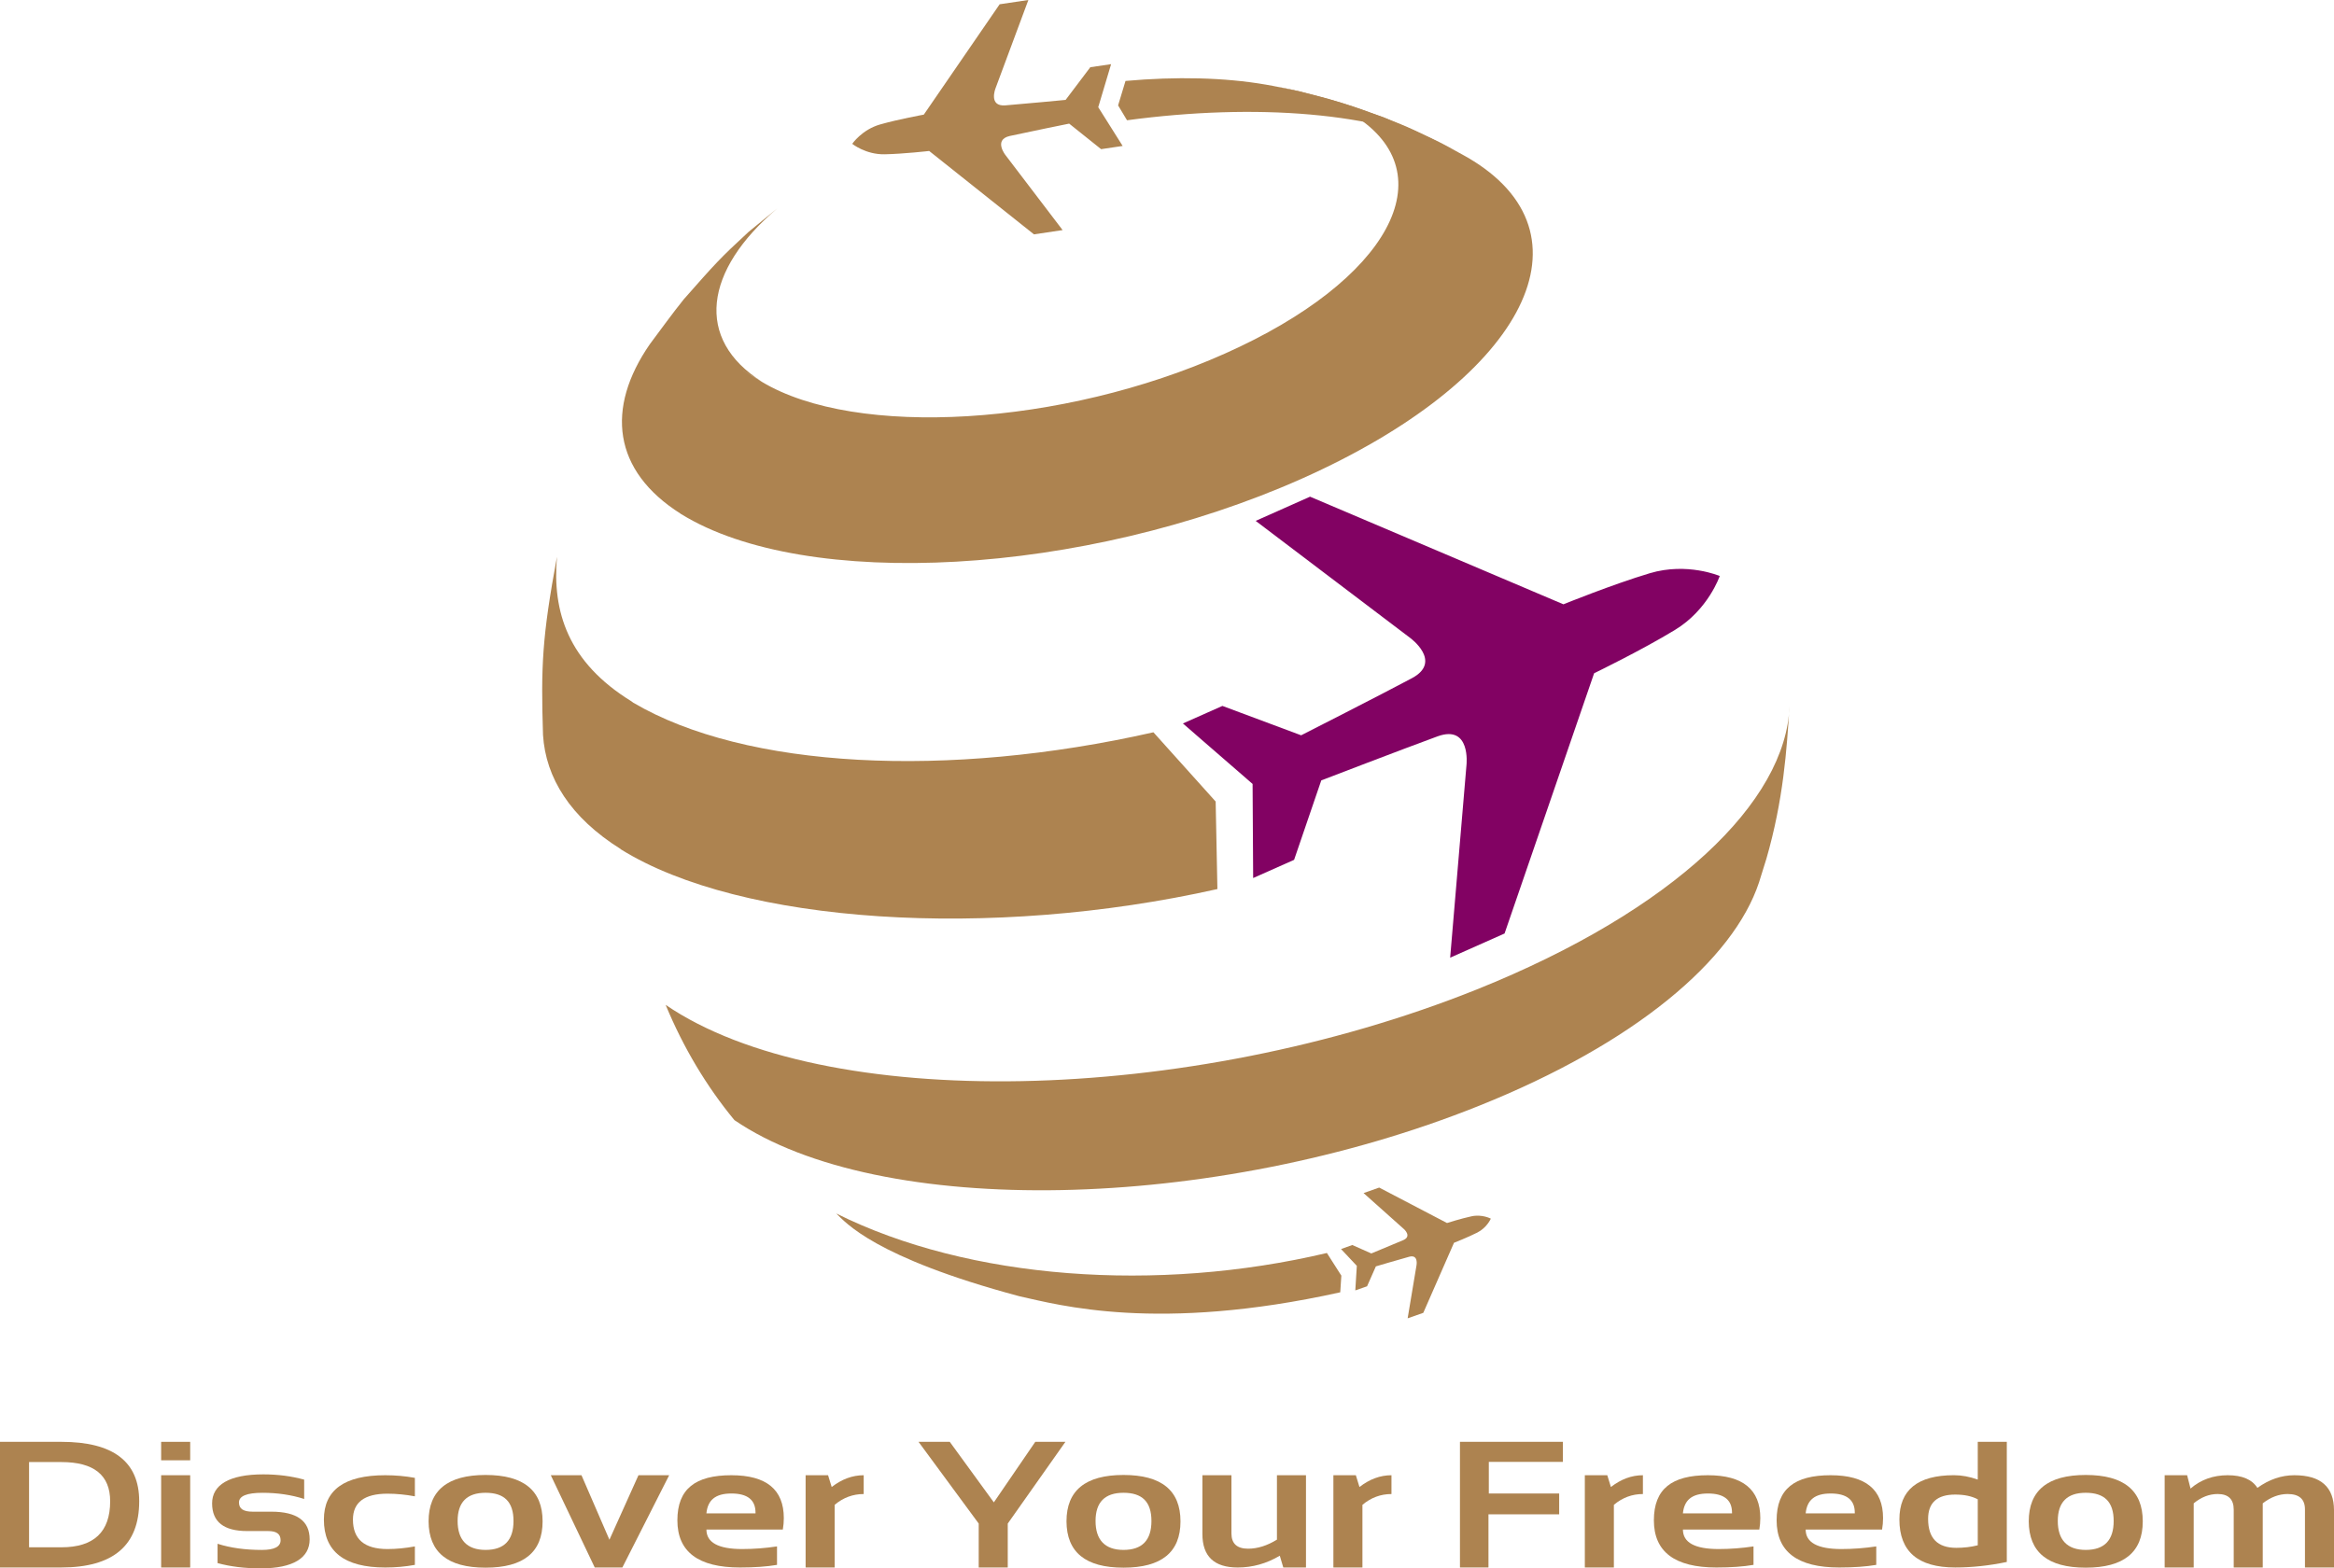 <svg xmlns="http://www.w3.org/2000/svg" id="Layer_1" data-name="Layer 1" viewBox="0 0 999.81 672.03"><defs><style>      .cls-1 {        fill: #ad8350;      }      .cls-2 {        fill: #820263;      }    </style></defs><g id="Color"><g><path class="cls-1" d="M592.71,50.3c-19.22-6.77-21.22-7.49-36.24-11.19-4.23-.85-9.92-2.13-14.21-2.85-17.8-3.07-38.43-3.52-60.13-1.58l-3.17,10.48,3.82,6.37c55.23-7.41,107.11-3.45,140.05,12.88-17.06-8.93-18.31-9.44-30.12-14.11Z"></path><path class="cls-1" d="M631.24,69.05c-1.27-.81-2.58-1.62-3.95-2.34-12.22-6.85-13.49-7.39-34.58-16.41-14.86-5.54-17.68-6.31-36.24-11.19-4.23-1.06-9.97-2.05-14.24-2.85,14.98,2.55,27.86,6.89,37.75,13.14,39.86,25.05,15.05,70.77-55.28,102.11-69.71,31.13-158.05,36.36-198.38,12.08q-17.93-10.79.05-.05c-28.83-18.2-24.83-47.62,6.6-74.25-4.27,3.45-8.63,7.06-12.3,10.07-12.41,11.44-14.15,13.45-27.76,28.88-4.54,5.61-10.21,13.44-14.53,19.22-18.98,27.44-15.94,54.23,13.21,72.68h-.08c.11.05.18.09.22.13h.04c53.34,33,172.41,26.45,265.84-15.15,93.69-41.76,126.72-102.7,73.62-136.09v.02h0Z"></path><path class="cls-1" d="M521.5,380.95c-97.22,21.83-204.16,14.93-255.48-16.98l-.17-.18c-21.45-13.43-32.11-30.43-33.24-48.9-.92-29.48-.39-41.88,5.98-76.32-2.05,23.51,4.67,45.16,31.93,61.96.15.18.56.37.74.56,48.14,28.36,134.72,32.65,222.83,12.69l26.66,29.67.75,37.51h0Z"></path><path class="cls-1" d="M756.63,368.07l-3.12,10.02c-11.08,33.39-53.2,68.99-119.96,95.74-114.08,45.77-256.91,48.48-318.95,6.13-11.87-14.37-21.83-30.96-29.46-49.39,67.61,46.16,223.21,43.21,347.55-6.63,84.26-33.86,132.53-80.46,133.88-121.42-1.19,18.86-2.58,40.07-9.93,65.55"></path><path class="cls-1" d="M574.59,546.59l-.47,7.15c-78.26,17.35-120.61,5.4-137.44,1.69-62.25-16.66-74.55-31.76-78.45-35.46,56.9,28.37,137.55,34.1,210.17,16.92l6.18,9.69h.01Z"></path><path class="cls-2" d="M644.51,399.99l-23.31,10.36,7-82.63s1.92-17.33-12.32-12.23c-14.19,5.18-49.89,18.9-49.89,18.9l-11.64,34.04-17.54,7.8-.24-40.32h0l-29.85-25.91,16.92-7.52,33.73,12.59s34.13-17.35,47.43-24.46c13.35-7.12-.8-17.32-.8-17.32l-66.11-50.1,23.29-10.37,108.54,46.12s20.94-8.51,36.98-13.31,29.98,1.18,29.98,1.18c0,0-4.88,14.43-19.17,23.1-14.31,8.73-34.64,18.57-34.64,18.57l-38.36,111.5h0Z"></path><path class="cls-1" d="M442.93,100.42l12.26-1.83-24.45-32.1s-5.3-6.62,1.84-8.23c7.19-1.59,25.42-5.29,25.42-5.29l13.68,10.94,9.23-1.37-10.46-16.61h0l5.51-18.44-8.91,1.31-10.57,14s-18.53,1.78-25.83,2.35c-7.35.56-4.2-7.32-4.2-7.32L440.52,0l-12.3,1.83-32.49,47.29s-10.83,1.97-18.65,4.19c-7.86,2.22-12.01,8.32-12.01,8.32,0,0,5.76,4.65,13.9,4.48,8.16-.16,19.06-1.42,19.06-1.42l44.9,35.74h0Z"></path><path class="cls-1" d="M609.68,562.54l-6.69,2.34,3.8-22.73s.9-4.75-3.13-3.65c-4.08,1.11-14.28,4.13-14.28,4.13l-3.77,8.53-5.04,1.76.65-10.52h0l-6.76-7.2,4.83-1.73,8.14,3.62s9.82-4.06,13.69-5.71c3.87-1.69.2-4.8.2-4.8l-17.21-15.36,6.69-2.36,29.05,15.19s5.94-1.9,10.52-2.88c4.56-.98,8.25,1.01,8.25,1.01,0,0-1.65,3.87-5.81,5.97-4.15,2.09-9.97,4.37-9.97,4.37l-13.15,30.02h-.01Z"></path></g><g><path class="cls-1" d="M0,671.66v-53.85h26.29c22.22,0,33.34,8.49,33.34,25.45,0,18.93-11.11,28.39-33.34,28.39H0ZM26.3,663c13.93,0,20.89-6.58,20.89-19.73,0-11.2-6.97-16.79-20.89-16.79h-13.85v36.52h13.85Z"></path><path class="cls-1" d="M81.47,617.81v7.91h-12.44v-7.91h12.44ZM81.47,632.12v39.54h-12.44v-39.54h12.44Z"></path><path class="cls-1" d="M93.2,669.77v-8.28c5.48,1.76,11.8,2.64,18.97,2.64,5.35,0,8.03-1.38,8.03-4.14s-1.8-3.95-5.4-3.95h-8.92c-10.02,0-15.02-3.95-15.02-11.86s7.31-12.43,21.93-12.43c6.2,0,12.04.75,17.51,2.26v8.28c-5.48-1.76-11.43-2.64-17.84-2.64-6.73,0-10.09,1.38-10.09,4.14s1.96,3.95,5.87,3.95h7.98c10.96,0,16.43,3.95,16.43,11.86s-6.98,12.43-20.94,12.43c-6.85,0-13.02-.75-18.5-2.26h-.01Z"></path><path class="cls-1" d="M177.72,670.53c-4.07.75-8.3,1.13-12.68,1.13-17.53,0-26.29-6.84-26.29-20.52,0-12.68,8.76-19.02,26.29-19.02,4.38,0,8.61.38,12.68,1.13v7.91c-4.07-.75-7.98-1.13-11.74-1.13-9.86,0-14.79,3.7-14.79,11.11,0,8.41,4.93,12.61,14.79,12.61,3.76,0,7.67-.38,11.74-1.13v7.91h0Z"></path><path class="cls-1" d="M183.59,651.89c0-13.25,8.14-19.88,24.42-19.88s24.42,6.63,24.42,19.88-8.14,19.84-24.42,19.84-24.35-6.61-24.42-19.84ZM208,664.12c7.98,0,11.97-4.13,11.97-12.39s-3.99-12.09-11.97-12.09-11.97,4.03-11.97,12.09,3.99,12.39,11.97,12.39Z"></path><path class="cls-1" d="M235.94,632.12h13.15l11.97,27.64,12.44-27.64h13.15l-20.05,39.54h-11.83l-18.83-39.54h0Z"></path><path class="cls-1" d="M313.32,632.12c14.96,0,22.44,6.13,22.44,18.38,0,1.63-.14,3.26-.42,4.89h-32.73c0,5.57,5.1,8.36,15.31,8.36,4.98,0,9.95-.38,14.93-1.13v7.91c-4.35.75-9.64,1.13-15.87,1.13-17.87,0-26.81-6.74-26.81-20.22s7.72-19.32,23.15-19.32h0ZM302.61,648.46h21.03v-.3c0-5.47-3.44-8.21-10.33-8.21s-10.14,2.84-10.71,8.51h0Z"></path><path class="cls-1" d="M345.1,671.66v-39.54h9.62l1.55,5.05c4.32-3.36,8.89-5.05,13.71-5.05v8.06c-4.63,0-8.78,1.54-12.44,4.63v26.85h-12.44,0Z"></path><path class="cls-1" d="M393.47,617.81h13.38l18.88,25.94,17.75-25.94h12.91l-24.7,35.02v18.83h-12.44v-18.83l-25.78-35.02Z"></path><path class="cls-1" d="M456.85,651.89c0-13.25,8.14-19.88,24.42-19.88s24.41,6.63,24.41,19.88-8.14,19.84-24.41,19.84-24.35-6.61-24.42-19.84ZM481.27,664.12c7.98,0,11.97-4.13,11.97-12.39s-3.99-12.09-11.97-12.09-11.97,4.03-11.97,12.09,3.99,12.39,11.97,12.39Z"></path><path class="cls-1" d="M559.44,632.12v39.54h-9.72l-1.5-5.05c-5.67,3.36-11.68,5.05-18.03,5.05-10.08,0-15.12-4.78-15.12-14.35v-25.19h12.44v24.93c0,4.37,2.38,6.55,7.14,6.55,4.04,0,8.15-1.29,12.35-3.88v-27.6h12.44Z"></path><path class="cls-1" d="M571.18,671.66v-39.54h9.62l1.55,5.05c4.32-3.36,8.89-5.05,13.71-5.05v8.06c-4.63,0-8.78,1.54-12.44,4.63v26.85h-12.44Z"></path><path class="cls-1" d="M669.5,617.81v8.59h-31.74v13.55h30.14v8.92h-30.29v22.78h-12.21v-53.85h44.1Z"></path><path class="cls-1" d="M678.89,671.66v-39.54h9.62l1.55,5.05c4.32-3.36,8.89-5.05,13.71-5.05v8.06c-4.63,0-8.78,1.54-12.44,4.63v26.85h-12.44Z"></path><path class="cls-1" d="M731.62,632.12c14.96,0,22.44,6.13,22.44,18.38,0,1.63-.14,3.26-.42,4.89h-32.73c0,5.57,5.1,8.36,15.31,8.36,4.98,0,9.95-.38,14.93-1.13v7.91c-4.35.75-9.64,1.13-15.87,1.13-17.87,0-26.81-6.74-26.81-20.22s7.72-19.32,23.15-19.32h0ZM720.91,648.46h21.03v-.3c0-5.47-3.44-8.21-10.33-8.21s-10.14,2.84-10.71,8.51h.01Z"></path><path class="cls-1" d="M784.2,632.12c14.96,0,22.44,6.13,22.44,18.38,0,1.63-.14,3.26-.42,4.89h-32.73c0,5.57,5.1,8.36,15.31,8.36,4.98,0,9.95-.38,14.93-1.13v7.91c-4.35.75-9.64,1.13-15.87,1.13-17.87,0-26.81-6.74-26.81-20.22s7.72-19.32,23.15-19.32h0ZM773.5,648.46h21.03v-.3c0-5.47-3.44-8.21-10.33-8.21s-10.14,2.84-10.71,8.51h.01Z"></path><path class="cls-1" d="M859.66,669.28c-7.54,1.58-14.92,2.37-22.12,2.37-15.93,0-23.9-6.85-23.9-20.56,0-12.65,7.79-18.98,23.38-18.98,3.32,0,6.71.63,10.19,1.88v-16.19h12.44v51.47h.01ZM847.21,642.44c-2.57-1.36-5.79-2.03-9.67-2.03-7.73,0-11.6,3.48-11.6,10.43,0,8.26,4.02,12.39,12.07,12.39,3.25,0,6.32-.36,9.2-1.09v-19.69h0Z"></path><path class="cls-1" d="M869.05,651.89c0-13.25,8.14-19.88,24.42-19.88s24.42,6.63,24.42,19.88-8.14,19.84-24.42,19.84-24.35-6.61-24.42-19.84ZM893.46,664.12c7.98,0,11.97-4.13,11.97-12.39s-3.99-12.09-11.97-12.09-11.97,4.03-11.97,12.09,3.99,12.39,11.97,12.39Z"></path><path class="cls-1" d="M927.27,671.66v-39.54h9.62l1.46,5.72c4.41-3.82,9.72-5.72,15.92-5.72s10.44,1.81,12.72,5.42c5.04-3.62,10.31-5.42,15.82-5.42,11.33,0,17,5.01,17,15.02v24.51h-12.44v-24.89c0-4.39-2.47-6.59-7.42-6.59-3.69,0-7.25,1.33-10.66,3.99v27.49h-12.44v-24.78c0-4.47-2.29-6.7-6.86-6.7-3.63,0-7.06,1.33-10.28,3.99v27.49h-12.44Z"></path></g></g></svg>